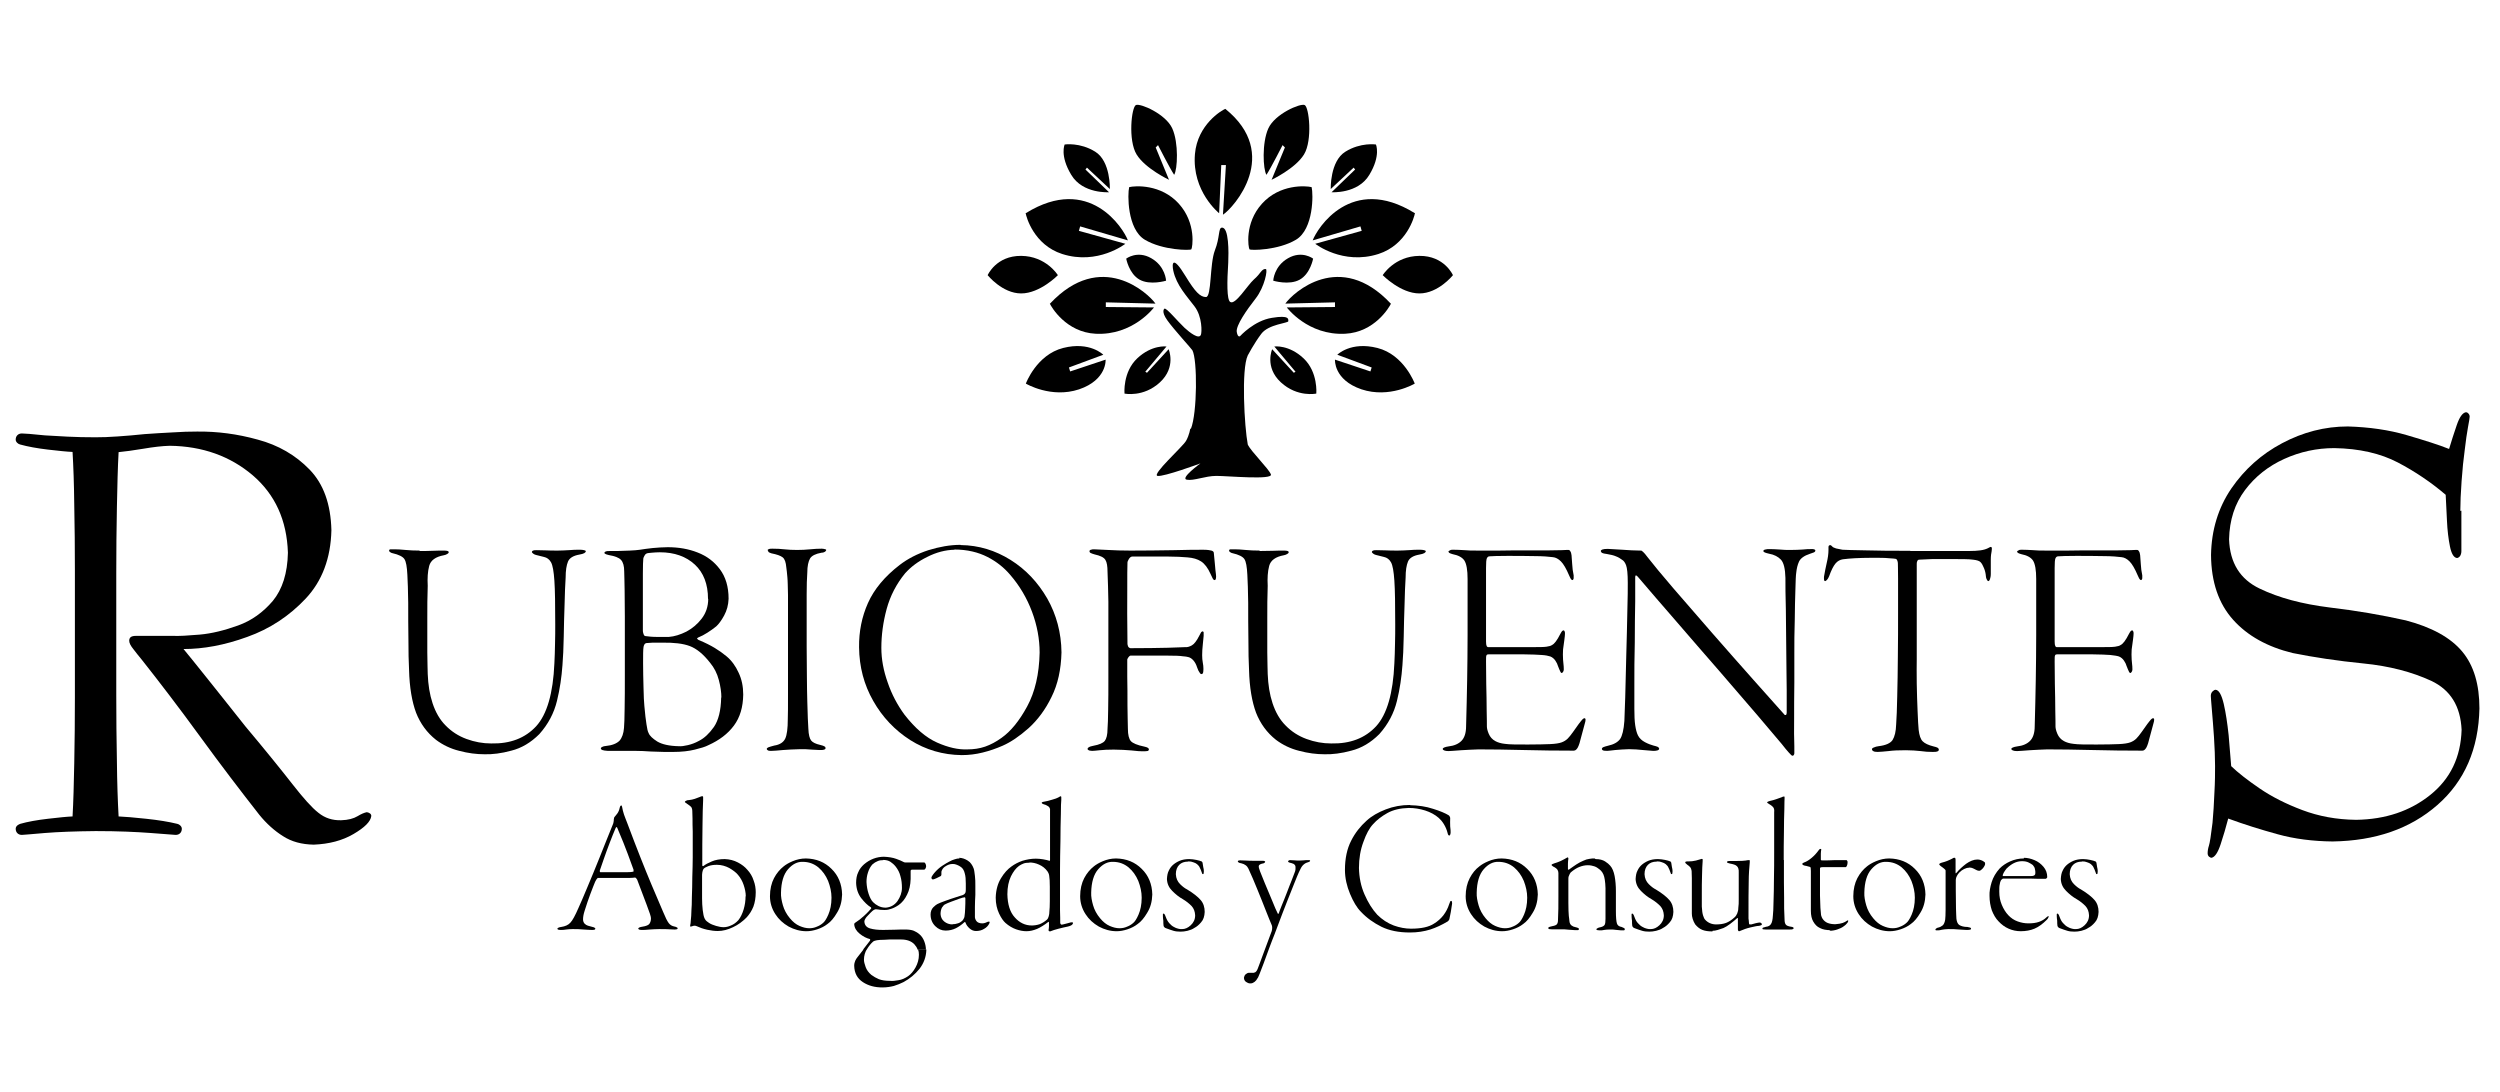 <?xml version="1.0" encoding="UTF-8"?>
<svg id="Grupo_43" data-name="Grupo 43" xmlns="http://www.w3.org/2000/svg" viewBox="0 0 117.83 51.47">
  <path d="M56.13,20.21c.3-.74.31-3.25.07-3.7-.02-.05-.89-1-1.18-1.41-.31-.43-.14-.55-.14-.55.08-.07.62.59.95.9.25.23.68.56.77.33.05-.11.07-.86-.3-1.34-.36-.48-.85-.99-1-1.68-.07-.32-.05-.78.58.26.45.74.69.98.96.98s.17-1.55.42-2.2c.24-.61.16-1.05.32-1.07.35-.05.33,1.2.31,1.64-.06.92-.07,1.75.09,1.86.24.17.81-.78,1.12-1.06.32-.27.36-.51.56-.49.1.01-.05.84-.48,1.39-.43.55-.93,1.27-.89,1.57.05.3.16.2.16.2,0,0,.66-.73,1.5-.86.84-.14.77.07.77.16s-.93.14-1.27.59c-.34.45-.64,1.02-.64,1.02-.31.65-.16,3.36,0,4.2.15.33,1,1.15,1.09,1.41.1.27-2.04.07-2.57.07s-1.06.24-1.39.18c-.34-.06.64-.77.64-.77,0,0-1.73.64-2.02.59-.3-.05,1.18-1.37,1.34-1.65.16-.28.2-.58.2-.58h0Z"/>
  <path d="M49.48,14.31c.08.17.77,1.35,2.16,1.42,1.76.09,2.75-1.24,2.75-1.24l-2.27-.02v-.22l2.34.06c-.35-.5-2.57-2.56-4.97,0h0Z"/>
  <path d="M56.15,11.75c-.05.06-1.35.05-2.19-.45-.84-.5-.82-2.16-.74-2.48.28-.07,1.5-.15,2.34.78.84.93.64,2.09.59,2.15h0Z"/>
  <path d="M55.11,8.48s-1.13-.53-1.54-1.2c-.41-.67-.24-2.24-.03-2.33.21-.09,1.4.42,1.71,1.1.31.68.25,1.94.09,2.19-.21-.32-.76-1.4-.76-1.4l-.11.11.63,1.53h0Z"/>
  <path d="M52.28,9.06s-1.25.09-1.79-.82c-.55-.91-.31-1.43-.31-1.43,0,0,.72-.11,1.44.34.73.45.69,1.76.69,1.76l-1.08-1.01-.07.09,1.11,1.07h0Z"/>
  <path d="M48.34,10.04c.03.19.39,1.5,1.72,1.93,1.68.54,2.98-.48,2.98-.48l-2.19-.61.06-.21,2.25.66c-.21-.57-1.82-3.13-4.8-1.29h0Z"/>
  <path d="M49.86,12.97s-.84.86-1.73.86-1.58-.86-1.58-.86c0,0,.4-.92,1.58-.91,1.18.01,1.73.91,1.73.91h0Z"/>
  <path d="M50.43,17.51l1.68-.56s.07.95-1.25,1.4c-1.32.44-2.51-.27-2.51-.27,0,0,.5-1.36,1.76-1.68,1.26-.32,1.89.32,1.89.32l-1.62.6.06.19h0Z"/>
  <path d="M54.98,16.33l-1,1.19.08.05,1.02-1.11s.37.84-.41,1.56c-.78.72-1.67.53-1.67.53,0,0-.09-1.01.6-1.66.69-.65,1.37-.56,1.37-.56h0Z"/>
  <path d="M57.75,5.13c-.17.07-1.31.74-1.43,2.13-.15,1.76,1.14,2.79,1.14,2.79l.1-2.27h.22s-.14,2.34-.14,2.34c.51-.33,2.76-2.86.11-4.99h0Z"/>
  <path d="M65.56,14.31c-.08.17-.77,1.35-2.16,1.42-1.76.09-2.75-1.24-2.75-1.24l2.27-.02v-.22l-2.34.06c.35-.5,2.57-2.56,4.97,0h0Z"/>
  <path d="M58.89,11.75c.05.06,1.35.05,2.19-.45.84-.5.82-2.16.74-2.48-.28-.07-1.5-.15-2.34.78-.84.93-.64,2.09-.59,2.15h0Z"/>
  <path d="M59.92,8.48s1.13-.53,1.54-1.2c.41-.67.24-2.24.03-2.33-.21-.09-1.4.42-1.71,1.1-.31.68-.25,1.94-.09,2.19.21-.32.76-1.4.76-1.4l.11.11-.63,1.53h0Z"/>
  <path d="M62.75,9.06s1.25.09,1.79-.82c.55-.91.31-1.43.31-1.43,0,0-.72-.11-1.44.34-.73.45-.69,1.76-.69,1.76l1.08-1.01.07.09-1.11,1.07h0Z"/>
  <path d="M66.69,10.04c-.03.19-.39,1.5-1.72,1.93-1.68.54-2.98-.48-2.98-.48l2.19-.61-.06-.21-2.25.66c.21-.57,1.82-3.13,4.8-1.29h0Z"/>
  <path d="M65.17,12.97s.84.86,1.73.86,1.58-.86,1.58-.86c0,0-.4-.92-1.58-.91-1.18.01-1.73.91-1.73.91h0Z"/>
  <path d="M64.6,17.51l-1.68-.56s-.07.95,1.25,1.4c1.32.44,2.51-.27,2.51-.27,0,0-.5-1.36-1.76-1.68-1.26-.32-1.89.32-1.89.32l1.62.6-.06.19h0Z"/>
  <path d="M60.06,16.33l1,1.19-.08.05-1.02-1.11s-.37.84.41,1.56c.78.72,1.67.53,1.67.53,0,0,.09-1.01-.6-1.66-.69-.65-1.37-.56-1.37-.56h0Z"/>
  <path d="M54.96,13.23s-.75.23-1.25-.05c-.5-.28-.63-.99-.63-.99,0,0,.52-.4,1.18-.02.67.38.7,1.06.7,1.06h0Z"/>
  <path d="M60.01,13.23s.75.23,1.25-.05c.5-.28.63-.99.63-.99,0,0-.52-.4-1.18-.02-.67.38-.7,1.06-.7,1.06h0Z"/>
  <path d="M6.41,29.97c-.12,0-.2.02-.25.06-.05.04-.07.1-.07.17,0,.11.07.24.2.4.12.16.25.32.39.49.83,1.05,1.75,2.25,2.74,3.61.99,1.36,1.93,2.59,2.8,3.7.34.42.72.76,1.12,1.01.4.26.88.39,1.45.4.72-.03,1.34-.19,1.87-.5.53-.31.81-.59.84-.85,0-.05-.02-.09-.06-.12-.04-.03-.09-.05-.15-.06-.11.02-.26.08-.44.19-.18.11-.44.18-.77.19-.41.01-.76-.1-1.07-.35-.31-.24-.71-.69-1.21-1.33-.5-.64-1.24-1.56-2.23-2.74-.82-1.03-1.45-1.83-1.91-2.4-.46-.57-.79-.99-1.01-1.25.93,0,1.93-.18,3-.57,1.07-.38,1.99-.99,2.76-1.81.77-.82,1.18-1.9,1.21-3.22-.03-1.23-.37-2.18-1.03-2.86-.66-.68-1.47-1.15-2.44-1.41-.97-.27-1.92-.39-2.86-.38-.34,0-.73.01-1.16.04-.43.02-.87.05-1.31.08-.45.05-.87.08-1.27.11-.4.03-.75.04-1.05.04-.47,0-.91-.01-1.31-.03-.4-.02-.76-.04-1.07-.06-.31-.03-.56-.05-.74-.07-.19-.01-.3-.02-.35-.02-.09,0-.16.03-.21.08-.05.05-.08.12-.08.21,0,.06.03.11.07.15.04.04.09.07.14.08.36.1.8.18,1.31.24.52.06.9.1,1.16.11.04.68.07,1.51.08,2.5.02.99.03,2.02.03,3.09,0,1.07,0,2.07,0,2.99,0,.92,0,1.92,0,2.99,0,1.07-.01,2.11-.03,3.1-.02.99-.04,1.83-.08,2.51-.26.01-.64.05-1.16.11-.52.06-.96.14-1.31.24-.05.02-.09.04-.14.08-.04.04-.07.09-.07.15,0,.09.03.16.08.21.05.05.12.08.21.08.1,0,.46-.04,1.09-.09.62-.05,1.42-.08,2.39-.09,1.06,0,1.92.04,2.59.09.67.05,1.06.08,1.18.09.09,0,.16-.03.21-.08.05-.05.08-.12.08-.21,0-.06-.03-.11-.07-.15s-.09-.07-.14-.08c-.41-.1-.9-.18-1.47-.24-.58-.06-1.01-.1-1.3-.11-.04-.71-.07-1.58-.08-2.6-.02-1.02-.03-2.07-.03-3.13,0-1.07,0-2.02,0-2.87,0-.85,0-1.8,0-2.86,0-1.06.01-2.1.03-3.12.02-1.02.04-1.88.08-2.59.3-.03.69-.08,1.16-.16.47-.08.89-.13,1.25-.14,1.55.02,2.85.49,3.91,1.39,1.06.91,1.61,2.12,1.66,3.65-.02.97-.26,1.72-.71,2.27-.46.54-1,.93-1.64,1.16-.64.23-1.24.38-1.81.43-.57.05-.98.07-1.23.06h-1.77Z"/>
  <path d="M115.96,24.08c0-.38.02-.85.06-1.41.04-.56.09-1.05.15-1.48.05-.43.1-.78.15-1.05.05-.27.08-.44.08-.5,0-.06-.02-.11-.06-.15-.03-.04-.08-.06-.12-.06-.16.03-.3.23-.43.61-.13.38-.25.75-.36,1.12-.47-.19-1.14-.4-1.99-.65s-1.78-.38-2.78-.41c-1.09,0-2.12.27-3.1.79-.98.52-1.77,1.23-2.39,2.13-.62.91-.94,1.96-.96,3.14.01,1.28.36,2.29,1.04,3.05.68.76,1.62,1.28,2.81,1.57,1,.2,2.11.37,3.33.49,1.22.12,2.29.4,3.2.82.91.43,1.38,1.2,1.43,2.31-.04,1.29-.53,2.31-1.48,3.07-.95.76-2.11,1.15-3.49,1.17-.93-.01-1.77-.17-2.54-.46-.77-.29-1.44-.63-2.01-1.02-.57-.39-1.02-.74-1.34-1.05-.03-.42-.07-.9-.12-1.46-.06-.55-.13-1.04-.23-1.47-.1-.42-.22-.65-.38-.67-.05,0-.1.03-.15.08-.05.05-.08.12-.08.21,0,.07.02.28.05.66s.07.81.1,1.29c.03.49.05.94.05,1.35,0,.32,0,.74-.03,1.25-.02.52-.05.99-.09,1.43-.07.59-.13.96-.17,1.08s-.06.25-.06.36c0,.07.03.13.07.16.04.03.08.05.11.05.16-.03.3-.24.43-.63.13-.39.25-.8.36-1.22.76.28,1.53.52,2.33.74.79.22,1.66.33,2.59.34,2.02-.03,3.66-.6,4.94-1.72,1.28-1.12,1.94-2.64,1.98-4.55,0-1.12-.26-2.02-.81-2.68-.55-.66-1.44-1.15-2.66-1.47-1.12-.25-2.32-.46-3.6-.61-1.28-.16-2.38-.45-3.29-.89-.92-.44-1.4-1.21-1.44-2.32.02-.91.27-1.68.75-2.32.48-.64,1.1-1.13,1.85-1.47s1.54-.51,2.36-.51c1.18.02,2.18.25,3,.68.82.43,1.57.94,2.25,1.52.02.35.04.76.06,1.22.02.46.07.86.14,1.21.07.35.18.53.33.55.05,0,.09-.03.14-.08.04-.06.07-.14.07-.24v-1.91h0Z"/>
  <path d="M19.78,25.95c-.25,0-.47-.01-.67-.03-.2-.02-.37-.03-.5-.03-.08,0-.14,0-.19,0-.05,0-.08.02-.08.05,0,.04.02.07.06.09.03.02.07.04.09.04.31.07.5.17.57.28.08.12.12.36.14.74.02.31.03.75.04,1.32,0,.57,0,1.14.01,1.73,0,.58.01,1.06.03,1.43.02.83.14,1.51.33,2.02.2.51.51.94.94,1.28.32.24.69.42,1.1.52.41.11.81.16,1.19.16.36.01.79-.04,1.26-.17.48-.12.92-.38,1.32-.78.42-.47.69-.99.83-1.56.14-.57.22-1.13.26-1.69.03-.37.05-.81.06-1.33.01-.52.02-1.03.04-1.54.01-.51.03-.93.05-1.26,0-.33.04-.58.11-.75.07-.17.25-.28.53-.33.11-.02.19-.04.24-.07.05-.03.07-.06.07-.09,0-.02-.03-.04-.08-.05-.05-.01-.11-.02-.18-.02-.18,0-.36,0-.54.02-.18.01-.35.02-.51.02-.23,0-.42,0-.57-.01-.15,0-.3-.01-.43-.01-.07,0-.13,0-.17.02-.04.01-.06.04-.06.07,0,.02.03.05.07.08.04.03.09.05.14.06l.36.09c.14.03.25.11.33.25.08.14.13.43.16.87.03.44.04,1.13.04,2.07,0,.28,0,.58-.01.91,0,.32-.02.62-.03.91-.06,1.42-.35,2.41-.86,2.97-.52.56-1.22.83-2.12.81-.39,0-.78-.07-1.16-.21-.38-.14-.71-.35-.99-.64-.27-.27-.47-.62-.61-1.04-.14-.42-.21-.88-.23-1.38,0-.21-.02-.55-.02-1.02,0-.47,0-.99,0-1.56,0-.57,0-1.09.02-1.58-.02-.36,0-.68.07-.94.07-.26.3-.43.69-.5.06-.01.11-.03.16-.06.04-.02.07-.05.07-.09,0-.02-.02-.04-.05-.05-.03-.01-.09-.02-.17-.02-.15,0-.33,0-.54.01s-.41.01-.61.01h0Z"/>
  <path d="M28.48,26.04s0,.04.04.06c.03.02.08.04.17.06.29.05.48.12.58.23.1.11.15.29.15.54,0,.21.02.51.02.91,0,.4.01.81.01,1.23,0,.42,0,.76,0,1.03,0,.56,0,1.14,0,1.73,0,.59,0,1.11-.01,1.57,0,.45-.02.76-.03.91-.02.26-.09.46-.21.6-.13.13-.34.22-.65.25-.06,0-.12.02-.16.04-.05.02-.07.05-.07.08,0,.02.02.05.07.07.05.02.13.03.26.04h.79c.15,0,.33,0,.52,0,.2,0,.44.01.72.03.28.01.49.02.64.02.14,0,.27,0,.39,0,.42,0,.76-.04,1.04-.11.28-.07.49-.13.64-.21.51-.23.91-.53,1.2-.92.29-.39.43-.87.44-1.46,0-.38-.07-.73-.22-1.04-.14-.31-.33-.57-.57-.77-.17-.14-.35-.27-.55-.39-.2-.12-.45-.25-.77-.38-.03-.02-.04-.03-.06-.05-.01-.02,0-.04.04-.06.15-.06.3-.14.44-.23.15-.09.29-.2.42-.3.11-.1.24-.27.37-.51.13-.24.2-.5.21-.79,0-.57-.14-1.03-.41-1.39-.27-.36-.61-.62-1.05-.79-.43-.17-.9-.25-1.41-.25-.24,0-.47.02-.71.04-.24.03-.44.05-.6.08-.12.02-.29.03-.49.04-.21,0-.4.02-.58.02-.18,0-.3,0-.35,0-.08,0-.14,0-.18.02-.05.01-.07.04-.07.07h0ZM33.99,32.87c-.01.62-.13,1.08-.34,1.39-.22.31-.45.53-.71.66-.18.1-.35.16-.52.2-.17.04-.31.06-.43.05-.46-.01-.79-.09-1.01-.22-.22-.14-.36-.27-.41-.4-.04-.07-.07-.2-.1-.41-.03-.2-.07-.49-.1-.87-.02-.17-.03-.46-.04-.86-.01-.4-.02-.78-.02-1.16,0-.38,0-.63.02-.75,0-.04.02-.08.04-.12.02-.04.05-.06.09-.07.07,0,.17-.01.3-.02.12,0,.27,0,.44,0,.55-.01.99.04,1.31.16.32.12.64.38.96.79.19.23.33.5.41.81.08.3.12.58.12.83h0ZM33.38,28.22c0,.37-.11.68-.31.94-.2.26-.44.46-.72.61-.28.14-.56.23-.83.25-.11,0-.29,0-.53,0-.25,0-.43-.02-.57-.04-.04,0-.07-.04-.09-.1-.02-.06-.03-.11-.03-.14,0-.46,0-.93,0-1.42,0-.49,0-.92,0-1.29,0-.37.01-.6.02-.7,0-.03.02-.07.05-.13.03-.06.06-.09.1-.11.04-.02.12-.03.25-.04.12-.01.25-.02.38-.02.69,0,1.24.2,1.65.58.41.38.62.92.62,1.62h0Z" fill-rule="evenodd"/>
  <path d="M36.2,25.96s.01.05.04.07c.03.02.07.03.12.05.25.05.43.11.53.19.1.08.15.24.17.47.02.11.03.26.05.46.02.2.02.48.03.84,0,.21,0,.59,0,1.13,0,.54,0,1.13,0,1.78,0,.65,0,1.24,0,1.79,0,.54,0,.93-.01,1.16,0,.43-.04.74-.12.91-.08.17-.25.29-.52.33-.12.03-.21.06-.27.08-.05.02-.08.05-.08.07,0,.04.02.06.06.08.04.02.09.02.16.02.13,0,.31-.02.54-.04.22-.02.5-.03.81-.04.19,0,.37,0,.54.02.18.01.3.02.38.02.09,0,.16,0,.21-.02.05-.01.07-.04.07-.07,0-.03-.01-.06-.05-.08-.03-.02-.1-.05-.2-.07-.22-.05-.36-.12-.43-.21-.07-.09-.12-.27-.13-.55-.02-.21-.03-.64-.05-1.28-.02-.65-.02-1.52-.03-2.61,0-.33,0-.72,0-1.16,0-.44,0-.87,0-1.28,0-.42.01-.76.03-1.04,0-.3.05-.52.13-.66.08-.13.26-.22.54-.27.08,0,.14-.03.17-.05.03-.03.05-.05.05-.08,0-.02-.02-.03-.07-.04-.04-.01-.09-.02-.14-.02-.17,0-.35.01-.55.03-.2.02-.4.03-.61.03-.22,0-.42-.01-.6-.03-.17-.02-.36-.03-.56-.03-.07,0-.13,0-.17.02-.04.01-.06.03-.06.05h0Z"/>
  <path d="M45.27,25.68c-.49,0-.99.09-1.51.25-.52.17-.97.4-1.36.7-.7.54-1.2,1.14-1.49,1.79-.29.65-.43,1.35-.42,2.09.01.92.23,1.76.67,2.53.43.76,1.02,1.38,1.74,1.84.73.46,1.54.7,2.43.71.33,0,.66-.04.98-.12.33-.08.64-.19.94-.32.39-.17.8-.45,1.23-.83.42-.38.79-.87,1.08-1.47.3-.6.45-1.3.47-2.1-.01-.93-.24-1.78-.67-2.54-.44-.76-1.01-1.37-1.73-1.82-.72-.45-1.5-.69-2.35-.7h0ZM44.98,25.9c.61,0,1.13.13,1.56.35.43.22.78.5,1.07.84.45.52.79,1.1,1.03,1.74.24.64.36,1.29.36,1.93-.02,1.01-.22,1.86-.59,2.54-.37.68-.77,1.17-1.21,1.48-.25.18-.51.32-.77.41-.26.09-.54.13-.83.13-.43.02-.91-.09-1.43-.32-.52-.23-1.04-.67-1.55-1.33-.32-.44-.59-.94-.78-1.5-.2-.56-.3-1.1-.3-1.64,0-.59.08-1.2.25-1.83.17-.62.46-1.18.87-1.68.27-.3.61-.56,1.04-.77.43-.22.86-.33,1.29-.34h0Z" fill-rule="evenodd"/>
  <path d="M53.24,25.95c-.35,0-.69-.01-1.03-.03-.34-.02-.55-.03-.64-.03-.05,0-.1,0-.15.02-.05.01-.07.04-.07.07,0,.04.02.07.07.09.04.02.1.04.17.06.27.06.44.14.51.26.07.11.1.3.1.56.02.44.03.91.04,1.41,0,.5,0,1.14,0,1.92,0,.56,0,1.11,0,1.67,0,.56,0,1.06-.01,1.49,0,.43-.02.74-.03.91,0,.28-.05.47-.13.57-.08.1-.26.18-.54.23-.1.02-.17.04-.21.07-.04.02-.06.05-.06.08,0,.03.03.05.07.07.05.01.1.02.15.02.06,0,.17-.01.35-.03.18-.02.4-.03.66-.03.31,0,.59.02.84.04.25.03.42.04.51.04.08,0,.16,0,.22-.01.06,0,.09-.04.09-.08,0-.06-.07-.1-.21-.13-.34-.07-.55-.16-.64-.26-.09-.1-.14-.3-.14-.58,0-.25-.02-.61-.02-1.09,0-.48,0-.94-.01-1.37,0-.43,0-.7,0-.8,0-.03.03-.07.06-.12.04-.05.07-.07.09-.07.79,0,1.36,0,1.73,0,.37,0,.61.01.73.03.12.01.21.02.27.04.09.02.17.08.24.16.07.08.13.19.17.32.04.12.08.2.12.25.03.05.06.08.09.07.03,0,.05-.01.07-.05.01-.03.02-.1.02-.19,0-.1-.01-.2-.03-.3-.02-.1-.03-.22-.03-.35,0-.16.01-.32.03-.5.02-.17.03-.31.04-.41,0-.08,0-.14,0-.17-.01-.03-.03-.05-.06-.04-.01,0-.03.01-.06.04-.02.03-.05.09-.09.17-.12.24-.24.39-.35.45-.11.06-.21.09-.3.08-.12,0-.4.02-.84.03-.44.01-1.02.02-1.75.02-.02,0-.04-.01-.08-.04-.03-.03-.05-.08-.06-.15-.01-1.05-.02-1.9-.01-2.55,0-.65,0-1.08.01-1.3,0-.04.03-.1.07-.17.05-.07.1-.11.16-.11.7,0,1.25,0,1.65,0,.4,0,.72.02.95.04.26.02.47.08.64.19.17.11.32.31.44.58.04.08.07.15.1.21.03.06.06.09.1.09.03,0,.05-.03.06-.08.01-.05.01-.11,0-.19-.02-.12-.03-.28-.05-.49-.02-.21-.04-.38-.05-.52,0-.05-.04-.09-.11-.11-.07-.02-.2-.04-.38-.04-.3,0-.78,0-1.42.02-.65.01-1.33.02-2.07.02h0Z"/>
  <path d="M59.37,25.95c-.25,0-.47-.01-.67-.03-.2-.02-.37-.03-.5-.03-.08,0-.14,0-.19,0-.05,0-.08.02-.08.05,0,.04.02.07.06.09.03.02.07.04.09.04.31.07.5.17.57.28.08.12.12.36.14.74.02.31.03.75.04,1.32,0,.57,0,1.14.01,1.73,0,.58.01,1.06.03,1.43.02.83.14,1.51.33,2.02.2.51.51.94.94,1.28.32.24.69.42,1.1.52.41.11.81.16,1.19.16.36.01.79-.04,1.26-.17.48-.12.92-.38,1.32-.78.42-.47.69-.99.83-1.56.14-.57.22-1.13.26-1.69.03-.37.05-.81.06-1.33.01-.52.02-1.03.04-1.54.01-.51.03-.93.05-1.26,0-.33.04-.58.11-.75.07-.17.25-.28.53-.33.11-.02.19-.04.24-.07.05-.03.07-.06.07-.09,0-.02-.03-.04-.08-.05-.05-.01-.11-.02-.18-.02-.18,0-.36,0-.54.02-.18.01-.35.02-.51.02-.23,0-.42,0-.57-.01-.15,0-.3-.01-.43-.01-.07,0-.13,0-.17.02-.04.01-.06.04-.06.07,0,.02.03.05.07.08.04.03.09.05.14.06l.36.09c.14.03.25.11.33.25.08.14.13.43.16.87.03.44.04,1.13.04,2.07,0,.28,0,.58-.01.91,0,.32-.02.62-.03.91-.06,1.42-.35,2.41-.86,2.97-.52.56-1.22.83-2.12.81-.39,0-.78-.07-1.16-.21-.38-.14-.71-.35-.99-.64-.27-.27-.47-.62-.61-1.04-.14-.42-.21-.88-.23-1.38,0-.21-.02-.55-.02-1.02,0-.47,0-.99,0-1.56,0-.57,0-1.09.02-1.58-.02-.36,0-.68.07-.94.07-.26.3-.43.69-.5.06-.01.11-.03.16-.06.04-.02.07-.05.07-.09,0-.02-.02-.04-.05-.05-.03-.01-.09-.02-.17-.02-.15,0-.33,0-.54.01-.21,0-.41.01-.61.01h0Z"/>
  <path d="M68.26,25.98s.02.06.05.08c.03.02.09.04.16.06.26.05.45.15.55.3.1.16.15.45.15.87,0,1.01,0,1.89,0,2.64,0,.74-.01,1.45-.02,2.12-.01.67-.03,1.4-.05,2.18,0,.32-.08.55-.22.69-.14.14-.34.23-.61.26-.08.01-.15.03-.2.05-.05.02-.07.04-.07.07,0,.03.02.05.07.07.05.02.11.03.2.03.1,0,.3-.02.59-.04.29-.02.57-.03.83-.04.62,0,1.32.01,2.11.03.78.02,1.58.03,2.38.03.04,0,.08-.02.11-.05.03-.03.06-.07.08-.11.05-.1.1-.25.15-.47.06-.21.11-.42.17-.63.03-.09.04-.16.04-.2,0-.04-.02-.07-.05-.07-.03,0-.06.02-.1.06-.04.04-.09.11-.17.21-.08.11-.17.24-.27.38-.1.14-.18.24-.25.31-.08.08-.18.14-.29.18-.11.04-.29.07-.53.08-.24.01-.6.02-1.06.02-.52,0-.87,0-1.07-.03-.2-.02-.35-.07-.46-.13-.15-.08-.25-.2-.31-.34-.06-.14-.09-.26-.09-.35,0-.11,0-.36-.01-.75,0-.39-.01-.81-.02-1.25,0-.44-.01-.79-.01-1.06,0-.16,0-.26.02-.29.01-.04.05-.05.12-.05.7,0,1.25,0,1.63,0,.38,0,.67.02.85.03s.32.04.41.07c.1.04.18.11.24.2s.1.17.12.25c.05.12.08.21.11.26.02.05.05.07.07.07.02,0,.04-.02.07-.07.03-.05.03-.13.02-.24,0-.05-.02-.16-.03-.32-.01-.16-.01-.32,0-.48.02-.14.04-.29.06-.44.02-.15.03-.25.03-.3,0-.05,0-.09-.02-.12-.01-.03-.03-.04-.05-.04-.02,0-.04.01-.07.04-.02.03-.05.07-.08.13-.15.3-.28.47-.39.52-.05.04-.13.06-.26.08-.13.02-.37.02-.74.02h-2.02s-.04-.01-.06-.05c-.02-.04-.03-.11-.03-.22v-3.46c0-.24.01-.4.04-.46.03-.06.07-.09.13-.09.13-.01.41-.02.83-.02.42,0,.84,0,1.27.01.43,0,.72.03.88.05.13.01.26.08.38.2.12.12.25.34.39.67.04.08.06.14.09.17.02.03.04.04.06.04.03,0,.05-.03.06-.08,0-.05,0-.1,0-.14-.04-.18-.06-.36-.07-.54s-.02-.32-.03-.41c-.01-.09-.03-.15-.06-.19-.02-.04-.05-.06-.08-.06-.07,0-.17,0-.3.01-.13,0-.32.01-.59.01-.22,0-.55,0-1,0-.45,0-.91,0-1.36.01-.46,0-.81,0-1.05,0-.23,0-.44,0-.62-.02-.18-.01-.35-.02-.52-.02-.06,0-.11,0-.15.03-.04.02-.06.03-.06.05h0Z"/>
  <path d="M75.45,25.98s.02.06.06.08c.04.02.12.04.22.05.17.03.32.06.43.11.11.04.21.1.3.17.07.04.13.12.18.25.05.13.08.41.08.83,0,.25,0,.7-.02,1.33-.01.63-.03,1.32-.05,2.07-.02.74-.04,1.41-.05,2-.02.59-.03.96-.04,1.11-.03.42-.1.7-.2.85-.11.15-.3.26-.58.32-.08.02-.15.04-.2.06-.05.02-.08.05-.08.09,0,.02.01.04.04.06.03.02.1.03.21.03.06,0,.19-.02.38-.04.19-.02.41-.03.65-.04.24,0,.45.02.65.04.19.02.35.03.48.04.08,0,.14,0,.2-.02.05-.01.08-.04.09-.07,0-.04-.03-.08-.07-.1-.05-.02-.11-.04-.2-.06-.11-.03-.25-.08-.4-.16-.15-.08-.26-.18-.33-.32-.06-.12-.1-.28-.13-.48-.03-.2-.04-.46-.04-.78,0-.18,0-.57,0-1.15,0-.59,0-1.24.02-1.96,0-.72.01-1.37.02-1.95,0-.58,0-.96,0-1.13,0-.05.01-.08.03-.09.02,0,.05.01.09.06.53.62,1.13,1.32,1.81,2.1.67.78,1.35,1.56,2.02,2.33.67.78,1.27,1.47,1.8,2.09.53.62.92,1.08,1.16,1.37.13.17.24.3.33.4.09.1.14.15.17.15.05,0,.08-.04.09-.11,0-.07,0-.19,0-.33-.01-.38-.02-.81-.01-1.29,0-.48,0-1.05.01-1.73,0-.36,0-.81,0-1.33s0-1.06.02-1.61c0-.54.02-1.02.03-1.43.01-.41.02-.68.04-.8.02-.19.06-.37.13-.52.07-.15.24-.28.52-.37.06-.02.12-.04.17-.06.05-.02.08-.05.08-.09,0-.03-.02-.05-.06-.06-.04-.01-.1-.02-.17-.01-.08,0-.2,0-.36.02-.16.01-.35.02-.57.02-.17,0-.35,0-.52-.02-.18-.01-.33-.02-.47-.02-.08,0-.15,0-.21.02-.06.01-.09.04-.09.07,0,.03.03.05.07.07.05.02.12.04.21.06.23.04.42.14.55.28.13.14.2.43.21.86,0,.36,0,.85.02,1.48,0,.63.02,1.29.02,1.97,0,.69.02,1.3.02,1.83,0,.53,0,.88,0,1.05,0,.08-.02.12-.04.13-.02,0-.04,0-.05,0-.38-.42-.87-.97-1.48-1.66-.61-.69-1.26-1.42-1.93-2.19-.67-.77-1.29-1.48-1.84-2.12s-.96-1.14-1.21-1.46c-.1-.13-.17-.22-.22-.26-.05-.05-.09-.07-.12-.06-.28,0-.56-.02-.85-.04-.29-.02-.52-.03-.69-.04-.12,0-.21.01-.26.03-.05.02-.07.04-.07.07h0Z"/>
  <path d="M90.04,25.96c-.79,0-1.48,0-2.08-.02-.6-.01-.97-.02-1.12-.03-.1-.02-.2-.04-.3-.06-.1-.03-.16-.06-.19-.1-.02-.02-.04-.04-.06-.05-.02-.01-.04-.01-.06,0-.03.01-.05.04-.05.07,0,.03,0,.08,0,.15,0,.19-.03.39-.08.6-.05.21-.09.43-.13.65,0,.05-.01.1,0,.14,0,.05.02.07.05.08.02,0,.05-.02.09-.06.04-.04.07-.1.1-.17.1-.28.2-.48.3-.6.1-.12.22-.18.35-.2.17-.02.35-.04.57-.05.21-.01.48-.02.81-.02.34,0,.6,0,.78.02.18.01.29.02.33.03.02,0,.04.02.06.05.02.03.03.08.04.14,0,.06.01.31.01.74,0,.44,0,.98,0,1.63,0,.65,0,1.32-.01,2.02,0,.7-.02,1.33-.03,1.91s-.03,1.02-.05,1.31c-.01.34-.07.58-.17.74-.1.15-.32.25-.66.29-.08.01-.16.03-.22.06-.06.02-.09.05-.09.08,0,.04.02.07.06.09.04.03.11.04.21.04.12,0,.29-.02.51-.04.22-.03.5-.04.82-.04.26,0,.49.02.69.04.2.03.38.04.56.04.1,0,.17,0,.22-.02.05-.01.08-.04.08-.09,0-.04-.02-.06-.06-.09-.04-.02-.1-.04-.19-.06-.24-.06-.41-.14-.51-.24-.1-.1-.16-.28-.19-.54-.02-.17-.03-.46-.05-.88-.02-.42-.03-.85-.04-1.31,0-.46-.01-.84,0-1.14,0-.16,0-.45,0-.87,0-.42,0-.88,0-1.39,0-.51,0-.97,0-1.38,0-.41,0-.7,0-.84,0-.05,0-.09.02-.13.01-.04.04-.07.07-.08.15-.01.37-.02.66-.03.3,0,.56,0,.78,0,.57,0,.94,0,1.13.03.18.02.3.06.35.12.06.06.11.16.16.28.05.12.08.25.09.39,0,.05.02.1.04.14.02.05.04.07.07.08.03,0,.06-.03.08-.09.02-.06.04-.14.04-.25,0-.27,0-.49,0-.67,0-.18.02-.31.04-.4,0-.05.01-.09.01-.11s0-.05-.01-.07c-.02-.03-.06-.03-.12.01-.12.07-.26.11-.41.13-.15.02-.32.03-.52.03h-2.79Z"/>
  <path d="M95.06,25.98s.02.06.05.08c.03.02.09.04.16.06.26.05.45.15.55.3.1.16.15.45.15.87,0,1.01,0,1.89,0,2.64,0,.74-.01,1.45-.02,2.12-.01.67-.03,1.4-.05,2.18,0,.32-.08.55-.22.69-.14.14-.34.23-.61.26-.08.01-.15.03-.2.05-.05.02-.07.04-.07.07,0,.03.02.05.07.07.05.02.11.03.2.03.1,0,.3-.02.59-.04.29-.02.57-.03.83-.04.62,0,1.32.01,2.11.03.78.02,1.58.03,2.38.03.04,0,.08-.02.11-.05.03-.03.06-.07.08-.11.05-.1.1-.25.15-.47.06-.21.11-.42.17-.63.03-.09.04-.16.04-.2,0-.04-.02-.07-.05-.07-.03,0-.06.02-.1.06-.04.04-.09.11-.17.21-.08.11-.17.24-.27.38-.1.14-.18.24-.25.31-.08.08-.18.14-.29.18-.11.04-.29.07-.53.08-.24.01-.6.02-1.06.02-.52,0-.87,0-1.07-.03-.2-.02-.35-.07-.46-.13-.15-.08-.25-.2-.31-.34-.06-.14-.09-.26-.09-.35,0-.11,0-.36-.01-.75,0-.39-.01-.81-.02-1.25,0-.44-.01-.79-.01-1.06,0-.16,0-.26.02-.29.01-.04.05-.05.12-.05.7,0,1.25,0,1.63,0,.38,0,.67.02.85.03.18.02.32.04.41.07.1.04.18.11.24.2.06.09.1.17.12.25.05.12.08.21.11.26.02.05.05.07.07.07.02,0,.04-.02.07-.07.03-.05.03-.13.02-.24,0-.05-.02-.16-.03-.32-.01-.16-.01-.32,0-.48.02-.14.04-.29.06-.44s.03-.25.03-.3c0-.05,0-.09-.02-.12-.01-.03-.03-.04-.05-.04-.02,0-.04.01-.07.04-.02.03-.05.07-.08.13-.15.3-.28.47-.39.52-.05.04-.13.06-.26.08-.13.02-.37.02-.74.02h-2.02s-.04-.01-.06-.05c-.02-.04-.03-.11-.03-.22v-3.46c0-.24.01-.4.04-.46.03-.06.07-.09.13-.09.13-.01.41-.02.83-.02.42,0,.84,0,1.27.01.43,0,.72.03.88.05.13.01.26.08.38.2.12.12.25.34.39.67.04.08.06.14.09.17.02.03.04.04.06.04.03,0,.05-.03.06-.08,0-.05,0-.1,0-.14-.04-.18-.06-.36-.07-.54-.01-.18-.02-.32-.03-.41-.01-.09-.03-.15-.06-.19-.02-.04-.05-.06-.08-.06-.07,0-.17,0-.3.01-.13,0-.32.01-.59.01-.22,0-.55,0-1,0-.45,0-.91,0-1.36.01-.46,0-.81,0-1.05,0-.23,0-.44,0-.62-.02-.18-.01-.35-.02-.52-.02-.06,0-.11,0-.15.03-.04.02-.06.03-.06.05h0Z"/>
  <path d="M29.27,37.97s-.03.01-.04.03c0,.02-.01.04-.02.06-.02.11-.06.21-.12.29-.06.08-.1.13-.13.16,0,0-.01.02-.02.04,0,.02,0,.04-.01.06,0,.04,0,.08-.01.12,0,.04-.02.09-.04.14-.19.48-.4.98-.61,1.52s-.42,1.02-.6,1.46c-.18.44-.32.75-.4.93-.16.37-.29.61-.39.71-.1.11-.24.17-.43.2-.05,0-.09.02-.12.03-.04.01-.05.03-.06.05,0,.04.05.06.15.06.09,0,.18,0,.27-.02.09-.01.19-.02.3-.02.17,0,.34,0,.51.02.17.01.29.02.39.02.05,0,.09,0,.12-.01.03,0,.05-.03.05-.05,0-.01-.01-.03-.03-.04-.02-.02-.06-.03-.1-.04-.09-.02-.16-.04-.22-.06-.06-.02-.11-.05-.15-.09-.05-.05-.08-.12-.08-.21,0-.1.02-.24.08-.42.08-.26.17-.52.27-.79.1-.27.18-.46.22-.56.02-.04.04-.07.06-.11.03-.04.05-.06.06-.07.08,0,.24,0,.47,0,.24,0,.48,0,.73,0,.25,0,.44,0,.56-.02.01,0,.03.01.05.03.02.02.04.05.05.07.17.45.32.85.45,1.19.13.34.2.55.2.62,0,.09-.01.17-.06.25-.04.08-.16.13-.36.16-.04,0-.08.02-.12.03-.03.02-.05.03-.06.05,0,.02.01.03.04.05.03.01.06.02.11.02.1,0,.23,0,.39-.02.16-.01.3-.02.43-.02.23,0,.4,0,.49.01.09,0,.17.01.24.01.04,0,.08,0,.11-.01.03,0,.05-.03.05-.05,0-.01-.01-.03-.04-.04-.03-.02-.06-.03-.11-.04-.11-.02-.2-.07-.27-.16-.07-.09-.16-.27-.27-.54-.2-.46-.38-.89-.55-1.29-.17-.4-.34-.83-.52-1.28-.18-.45-.38-.98-.61-1.59-.06-.16-.12-.3-.16-.42-.04-.12-.07-.24-.09-.36,0-.03-.02-.05-.03-.06,0-.01-.02-.02-.03-.02h0ZM29.85,41.08c-.06.02-.18.03-.34.03-.17,0-.33,0-.49,0-.17,0-.32,0-.43,0-.12,0-.21,0-.29,0-.02,0-.03-.02-.03-.04,0-.02,0-.04,0-.04.04-.13.11-.32.19-.55.08-.23.17-.48.27-.74s.19-.49.28-.7c.01-.03.03-.05.04-.06.01,0,.02,0,.04.03.07.17.17.41.29.7.12.3.28.72.48,1.28,0,.02,0,.04,0,.06,0,.02,0,.03,0,.03h0Z" fill-rule="evenodd"/>
  <path d="M35.62,42.06c0-.19-.03-.38-.1-.56-.06-.19-.16-.36-.3-.51-.11-.13-.25-.24-.44-.34-.19-.1-.39-.15-.62-.16-.24,0-.45.04-.61.11-.17.07-.3.14-.4.22,0,0-.01,0-.03,0-.01,0-.02-.02-.02-.03,0-.69,0-1.31.01-1.85,0-.54.02-.95.03-1.23,0-.07,0-.12,0-.14,0-.03-.01-.04-.02-.04,0,0-.02,0-.04,0-.02,0-.05.01-.09.03-.07.03-.15.06-.24.09-.09.03-.18.05-.28.06-.07,0-.12.02-.15.04-.03.02-.04.03-.04.04,0,.01,0,.03.03.04.02.02.05.03.08.06.09.06.16.11.19.15.03.04.05.11.05.2,0,.05,0,.16.01.34,0,.18,0,.38.01.61,0,.23,0,.45,0,.66,0,.1,0,.28,0,.56,0,.28-.01.59-.02.93,0,.34-.01.65-.02.94,0,.29-.01.49-.02.6,0,.22-.02.38-.03.49,0,.11-.02.19-.03.24,0,.02,0,.04,0,.05,0,.01.02.02.04.01.06-.02.11-.03.14-.04.04,0,.08,0,.12.02.15.07.32.13.5.17.18.04.35.06.5.06.24,0,.47-.06.72-.18.24-.11.45-.27.63-.45.14-.15.25-.32.33-.52.07-.19.11-.42.11-.68h0ZM35.14,42.24c0,.21-.03.42-.09.62-.06.2-.14.37-.25.51-.1.11-.22.2-.35.25-.13.06-.25.08-.34.08-.11,0-.23-.02-.36-.06-.13-.04-.24-.08-.33-.14-.03-.02-.07-.05-.11-.08-.04-.03-.08-.08-.1-.13-.04-.08-.07-.22-.09-.4-.02-.18-.03-.36-.03-.54,0-.12,0-.26,0-.42,0-.16,0-.3,0-.43,0-.13,0-.22,0-.27,0-.08.02-.14.03-.19.02-.05.03-.08.05-.1.04-.04.12-.08.22-.12.11-.04.24-.06.4-.06.21,0,.41.06.58.15.17.1.31.2.41.32.12.14.21.3.27.48.06.18.1.36.1.54h0Z" fill-rule="evenodd"/>
  <path d="M37.99,40.46c-.23,0-.44.05-.63.13-.19.08-.32.16-.42.24-.18.14-.34.33-.46.56-.12.23-.19.52-.19.85,0,.31.09.59.25.84.16.25.37.44.63.59.26.14.54.22.84.22.16,0,.33-.03.51-.09.18-.06.34-.14.48-.25.16-.11.31-.29.45-.53.15-.24.23-.52.24-.86-.01-.49-.18-.9-.5-1.21-.32-.32-.72-.48-1.21-.49h0ZM37.83,40.62c.29,0,.53.09.74.26.2.17.35.38.46.64.1.26.16.52.16.79,0,.33-.06.59-.15.8-.09.21-.18.34-.26.4-.08.07-.18.13-.29.17-.11.05-.23.07-.35.07-.15,0-.3-.04-.46-.11-.16-.07-.31-.19-.45-.36-.16-.19-.27-.4-.33-.61s-.1-.41-.09-.6c.01-.49.12-.86.33-1.1.21-.24.44-.36.7-.35h0Z" fill-rule="evenodd"/>
  <path d="M40.69,44.76s-.02.03-.03.04c-.13.17-.21.27-.25.32-.03.04-.07.09-.1.16-.03.07-.05.15-.05.24.01.35.15.6.41.77.26.17.56.25.92.25.2,0,.38-.03.54-.07.16-.05.31-.11.45-.18.3-.16.55-.37.76-.63.2-.26.31-.56.32-.88,0,0,0-.02,0-.03h-.39c.03.08.04.16.04.25,0,.22-.06.42-.16.6-.1.18-.22.32-.35.41-.15.1-.3.17-.46.19-.15.03-.28.04-.38.03-.24,0-.41-.03-.54-.08-.12-.05-.24-.12-.35-.2-.13-.11-.22-.23-.27-.37-.05-.14-.08-.25-.08-.35,0-.18.05-.35.14-.5h-.16Z" fill-rule="evenodd"/>
  <path d="M40.85,44.76s0-.01.01-.02c.09-.15.19-.27.28-.35.02-.02.05-.04.09-.05.05-.02.13-.03.24-.04.13,0,.28-.01.46-.02.18,0,.36,0,.54,0,.28,0,.48.08.62.22.07.08.13.16.16.26h.39c0-.14-.03-.27-.08-.4-.05-.13-.13-.25-.23-.33-.08-.07-.17-.12-.26-.16-.1-.04-.23-.06-.41-.06-.12,0-.29,0-.5.01-.21,0-.39.01-.54.01-.24,0-.44-.02-.61-.07-.17-.05-.26-.16-.27-.32,0-.02,0-.05.02-.09.02-.04.04-.08.08-.13.06-.06.12-.12.18-.19.06-.06.12-.12.18-.15,0,0,.02-.01.05-.02.03,0,.05-.01.07,0,.04,0,.09.01.16.02.07,0,.14.01.2.01.06,0,.16,0,.27-.04.12-.03.25-.09.4-.19.16-.11.3-.28.4-.49.11-.21.16-.46.17-.74,0-.1,0-.18,0-.24,0-.07,0-.11,0-.15,0-.01,0-.02.02-.03.01-.01.02-.02.03-.02.06,0,.15,0,.28,0s.23,0,.3,0c.02,0,.04-.01.06-.04.02-.03.03-.06.04-.11,0-.05-.01-.09-.03-.13-.02-.04-.04-.06-.06-.06-.07,0-.18,0-.32,0-.14,0-.26,0-.36,0-.09,0-.16,0-.21,0-.05,0-.08-.02-.12-.04-.05-.03-.15-.07-.31-.13-.16-.06-.36-.09-.58-.1-.16,0-.33.03-.49.09-.16.06-.31.15-.45.27-.11.1-.21.22-.27.37-.07.14-.1.31-.1.5.01.29.09.52.24.72.15.19.3.34.45.43,0,0,.02.01.02.03,0,.01,0,.02,0,.03-.08.1-.19.21-.33.34-.14.13-.28.24-.41.32-.01,0-.02.02-.04.03-.01.02-.02.03-.02.05.01.17.1.32.26.45.16.13.32.21.48.25.01,0,.02.02.01.04,0,.02,0,.03-.01.04-.09.12-.19.25-.31.4h.16ZM41.62,40.53c.14,0,.26.03.35.09.09.06.17.13.25.23.1.13.18.28.22.45.05.17.07.35.07.55,0,.22-.08.43-.21.62-.14.19-.32.29-.55.31-.14,0-.25-.03-.35-.08s-.18-.11-.25-.18c-.08-.08-.15-.21-.21-.39-.06-.18-.09-.36-.1-.56,0-.15.02-.3.07-.45.05-.16.12-.28.21-.38.08-.07.16-.12.24-.15.08-.04.17-.05.27-.05h0Z" fill-rule="evenodd"/>
  <path d="M45.23,40.46c-.08,0-.15.01-.23.04-.08.02-.17.06-.28.12-.06.03-.16.09-.3.18-.14.09-.27.21-.39.35-.05.06-.08.11-.1.14-.02.03-.03.06-.03.08,0,.02,0,.04.02.05.01.02.03.03.05.03.03,0,.08-.02.17-.06.09-.04.15-.07.2-.1,0,0,.02-.02.02-.03,0-.01.01-.03.01-.04,0-.03,0-.05,0-.07,0-.02,0-.04,0-.06.01-.06.04-.1.06-.14.03-.04.06-.07.1-.1.07-.05.14-.08.19-.1.05-.02.12-.03.19-.03.06,0,.12.01.19.04.07.03.14.06.2.11.08.06.14.16.17.29.04.13.05.3.05.48,0,.08,0,.15,0,.22,0,.07,0,.14-.01.19,0,.01-.01.03-.03.06-.02.03-.05.05-.09.07-.06.02-.18.06-.34.11-.17.05-.33.11-.5.17-.17.06-.29.11-.37.15-.04.02-.11.07-.19.15-.08.08-.13.2-.13.34,0,.23.08.41.22.55.14.14.3.21.49.21.18,0,.34-.04.48-.11.14-.07.28-.17.41-.29,0,0,.01,0,.02,0,0,0,.02,0,.02.01.04.12.11.21.2.29.09.08.19.12.3.12.14,0,.27-.03.38-.1.11-.06.2-.15.25-.26.02-.04.02-.07,0-.08-.01,0-.03,0-.06,0-.1.05-.19.08-.27.08-.13,0-.23-.04-.28-.11-.05-.07-.08-.15-.07-.25,0-.09,0-.22,0-.41,0-.19.01-.38.02-.57,0-.19,0-.34,0-.45,0-.15,0-.3-.02-.45-.02-.15-.03-.27-.06-.35-.06-.16-.15-.29-.28-.37-.13-.08-.26-.13-.41-.13h0ZM44.9,43.57c-.16,0-.29-.05-.4-.14-.11-.09-.16-.21-.17-.35,0-.13.03-.24.07-.31.05-.07.09-.12.13-.14.07-.04.17-.08.3-.13.13-.05.26-.1.38-.14.12-.04.21-.07.26-.07,0,0,.02,0,.02.02,0,.01.01.02.01.03,0,.17,0,.33-.01.48,0,.16-.02.27-.03.36,0,.05-.03.1-.05.14-.02.04-.05.07-.07.09-.06.05-.12.09-.2.11-.08.03-.16.04-.25.04h0Z" fill-rule="evenodd"/>
  <path d="M48.83,40.47c-.23,0-.44.04-.64.1-.2.07-.37.16-.52.27-.17.12-.34.3-.49.55-.15.24-.24.55-.25.92,0,.29.06.54.16.75.1.21.2.35.3.44.16.14.33.24.5.3.17.06.33.09.49.09.17,0,.33-.04.5-.11.16-.07.34-.18.53-.33,0,0,.02,0,.02,0,0,0,.01.02.01.03,0,.05,0,.11,0,.17,0,.06-.01.13-.02.19,0,.01,0,.03.02.04.01.01.03.02.05.02.12-.05.26-.09.41-.13.15-.04.29-.07.43-.1.08-.02.14-.04.18-.07.04-.03.06-.06.06-.09,0-.02,0-.03-.02-.04-.01,0-.04,0-.07,0-.13.04-.23.06-.3.08-.07.02-.12.03-.15.03-.01,0-.03-.01-.04-.03-.01-.02-.02-.03-.02-.05,0-.12,0-.32-.01-.6,0-.28,0-.61,0-1.01,0-.18,0-.48,0-.9,0-.42.01-.86.02-1.34,0-.48.01-.9.02-1.27,0-.37.01-.59.02-.68,0-.06,0-.1,0-.13,0-.03-.02-.04-.03-.04-.01,0-.03,0-.05.02-.02.01-.04.02-.07.04-.05.03-.14.06-.28.1-.13.04-.27.08-.41.1-.02,0-.04.01-.06.02-.02,0-.02.02-.02.03,0,.01.01.03.03.04.02.01.05.02.07.03.05.01.1.03.15.06.05.03.09.05.11.09.01.02.02.04.03.07,0,.02,0,.05,0,.09,0,.13,0,.31,0,.54,0,.23,0,.48,0,.73,0,.26,0,.48,0,.67s0,.32,0,.37c0,.01,0,.02-.01.03,0,.01-.02.02-.02.01-.07-.02-.17-.05-.3-.07-.12-.02-.24-.03-.34-.03h0ZM48.52,40.65c.14,0,.3.03.45.1.16.07.29.17.4.32.01.01.02.04.04.07.02.03.03.08.04.13.02.12.03.29.03.52,0,.23,0,.46,0,.69,0,.22-.01.38-.02.47,0,.09-.01.16-.03.23-.02.07-.04.12-.08.16-.11.1-.23.17-.35.22-.12.04-.25.06-.37.06-.31,0-.58-.13-.8-.38-.23-.25-.34-.62-.35-1.09,0-.34.06-.62.17-.85.11-.22.23-.38.38-.49.07-.05.14-.08.21-.11.07-.03.17-.04.29-.04h0Z" fill-rule="evenodd"/>
  <path d="M52.61,40.46c-.23,0-.44.05-.63.13-.19.08-.32.16-.42.24-.18.14-.34.33-.46.56-.12.23-.19.52-.19.85,0,.31.09.59.25.84.16.25.37.44.63.59.26.14.54.22.84.22.16,0,.33-.03.51-.09s.34-.14.48-.25c.16-.11.31-.29.45-.53.15-.24.23-.52.24-.86-.01-.49-.18-.9-.5-1.21-.32-.32-.72-.48-1.21-.49h0ZM52.45,40.62c.29,0,.53.09.74.26.2.17.35.38.46.64.1.26.16.52.16.79,0,.33-.06.59-.15.8-.09.21-.18.34-.26.4-.08.07-.18.13-.29.17-.11.05-.23.07-.35.07-.15,0-.3-.04-.46-.11-.16-.07-.31-.19-.45-.36-.16-.19-.27-.4-.33-.61-.06-.21-.1-.41-.09-.6.01-.49.12-.86.33-1.1.21-.24.44-.36.7-.35h0Z" fill-rule="evenodd"/>
  <path d="M56.02,40.6c.08,0,.15.01.22.04.07.02.13.05.18.09.06.05.11.11.13.17.03.06.06.12.08.19.01.03.02.06.03.08,0,.02.02.03.04.03.03,0,.04-.05.04-.14,0-.06-.01-.12-.03-.2-.01-.08-.02-.14-.03-.19,0-.01,0-.02-.02-.04,0-.02-.02-.03-.03-.03-.05-.02-.13-.05-.24-.07-.11-.02-.22-.04-.34-.04-.18,0-.33.03-.45.08-.12.05-.23.12-.31.19-.08.07-.15.16-.2.27-.06.11-.08.24-.09.4.01.22.09.4.25.56.16.16.32.29.5.39.17.1.3.21.41.32.11.12.16.26.17.44,0,.2-.08.35-.21.47-.13.12-.26.18-.41.18-.06,0-.12,0-.18-.02-.07-.02-.14-.04-.2-.08-.08-.04-.15-.1-.22-.18s-.12-.17-.16-.28c-.03-.08-.05-.13-.07-.15-.02-.02-.03-.02-.04-.02-.01,0-.02,0-.03.02,0,.02,0,.05,0,.11,0,.06.01.13.02.21,0,.08,0,.16.01.22,0,.02.01.05.03.07.02.03.05.05.09.06.13.05.25.09.35.12.1.03.21.04.33.04.1,0,.21-.01.33-.04.12-.03.23-.07.33-.14.1-.05.21-.14.31-.26.11-.12.16-.28.17-.49,0-.22-.06-.41-.19-.56-.13-.15-.34-.32-.64-.5-.1-.05-.21-.13-.33-.25-.12-.12-.19-.27-.2-.47,0-.19.06-.34.16-.44.1-.1.24-.15.4-.15h0Z"/>
  <path d="M59.05,40.57c-.09,0-.19,0-.32-.01-.12,0-.21-.01-.26-.01-.03,0-.06,0-.09.01-.03,0-.04.03-.04.05,0,0,.01.02.04.04.03.02.07.03.13.04.08.02.15.05.2.09.06.04.1.1.13.16.14.3.28.63.43,1,.15.36.28.7.4,1,.12.31.21.52.26.64.02.04.03.08.03.13,0,.05,0,.11-.02.17-.16.42-.3.8-.42,1.13-.12.34-.21.56-.25.67-.03.07-.06.11-.1.14-.04.02-.09.04-.15.03-.03,0-.06,0-.08,0-.02,0-.05,0-.08,0-.05,0-.1.03-.15.07-.05.05-.07.1-.08.16,0,.09.04.16.1.2.06.04.12.07.19.07.04,0,.09,0,.14-.03.05-.02.1-.06.15-.12.03-.04.06-.09.09-.14.02-.05.05-.11.08-.19.04-.09.09-.25.18-.47.08-.22.17-.46.26-.71.09-.25.18-.47.25-.65l.37-.98c.04-.11.12-.31.23-.59.11-.28.22-.56.33-.83.11-.27.18-.45.22-.53.07-.16.13-.27.19-.33.06-.06.13-.11.21-.13.04-.01.08-.03.1-.04.02-.01.03-.03.03-.04,0-.01-.01-.02-.03-.03-.02,0-.05,0-.08,0-.07,0-.14,0-.2.01-.06,0-.13.01-.2.01-.07,0-.14,0-.22-.01-.08,0-.14-.01-.21-.01-.03,0-.05,0-.07.02-.02.01-.03.02-.03.04,0,.01.01.03.03.04.02.01.07.03.13.04.07.02.12.04.15.08.03.03.04.06.04.1,0,.02,0,.06,0,.11,0,.05-.02.11-.05.18-.02.05-.06.17-.13.34-.07.18-.15.37-.23.59-.09.22-.16.42-.24.6-.07.18-.12.3-.14.37,0,0-.01.02-.02.02,0,0-.02,0-.02,0-.07-.14-.16-.34-.27-.62-.12-.28-.23-.55-.34-.81-.11-.27-.18-.45-.23-.57-.05-.13-.07-.21-.06-.26.01-.05.08-.09.18-.11.03,0,.05-.01.08-.03.02-.01.04-.03.04-.05,0-.02-.02-.03-.04-.04-.03-.01-.06-.01-.11-.01-.04,0-.1,0-.19,0-.08,0-.16,0-.23,0h0Z"/>
  <path d="M66.45,37.94c-.4,0-.78.07-1.14.21-.36.14-.66.31-.9.53-.29.26-.54.57-.73.95-.19.37-.29.83-.29,1.37,0,.39.09.77.24,1.13.15.36.32.65.51.84.28.3.61.53.97.71.37.18.81.27,1.34.27.36,0,.67-.05.96-.14.28-.09.55-.22.82-.38.02-.01.03-.03.05-.05.01-.02.02-.03.03-.05.01-.07.04-.19.07-.35.03-.17.05-.3.06-.39,0-.03,0-.06-.01-.09,0-.03-.02-.04-.04-.04-.01,0-.03.01-.04.03-.01.02-.03.07-.05.13-.06.19-.15.36-.27.52-.12.15-.26.28-.44.39-.12.08-.27.14-.45.18-.18.04-.39.06-.64.06-.26,0-.53-.05-.81-.15-.29-.11-.55-.28-.78-.51-.23-.25-.43-.57-.6-.96-.17-.39-.25-.8-.26-1.24,0-.45.07-.86.21-1.23.13-.37.28-.65.46-.84.17-.19.4-.37.67-.52.27-.15.61-.23,1.01-.24.26,0,.51.04.77.12.25.08.47.2.64.35.08.07.16.16.24.29.08.13.14.27.18.43,0,.03.02.06.03.08.01.02.03.03.05.03.01,0,.03-.01.04-.04.01-.03.02-.06.02-.1,0-.06,0-.16-.02-.29-.01-.14,0-.27,0-.38,0-.02,0-.05-.02-.08-.01-.03-.03-.05-.06-.07-.15-.09-.4-.2-.73-.3-.33-.11-.69-.16-1.07-.17h0Z"/>
  <path d="M70.78,40.46c-.23,0-.44.05-.63.13-.19.08-.32.16-.42.24-.19.14-.34.33-.46.56-.12.23-.19.52-.19.85,0,.31.09.59.25.84.16.25.37.44.63.59.26.14.54.22.84.22.16,0,.33-.03.51-.09.18-.06.34-.14.48-.25.16-.11.31-.29.45-.53.15-.24.23-.52.24-.86-.01-.49-.18-.9-.5-1.21-.32-.32-.72-.48-1.21-.49h0ZM70.62,40.62c.29,0,.53.09.74.26.2.17.35.38.46.64.1.26.16.52.16.79,0,.33-.06.59-.15.8-.09.21-.18.34-.26.4-.08.07-.18.13-.29.17-.11.05-.23.07-.35.07-.15,0-.3-.04-.46-.11-.16-.07-.31-.19-.45-.36-.16-.19-.27-.4-.33-.61-.06-.21-.1-.41-.09-.6.01-.49.12-.86.33-1.1.21-.24.44-.36.7-.35h0Z" fill-rule="evenodd"/>
  <path d="M75.16,40.46c-.07,0-.16,0-.25.02-.09.01-.19.04-.29.09-.1.04-.21.1-.32.17-.11.07-.23.16-.36.25-.01,0-.02,0-.03,0,0,0-.01-.02-.01-.03,0-.07,0-.16,0-.25,0-.1.01-.17.02-.23,0-.03,0-.05-.02-.06-.02-.01-.03-.02-.04,0-.08.05-.18.1-.3.16-.12.05-.22.09-.3.11-.04.02-.08.03-.1.04-.02.01-.03.02-.03.03,0,.02,0,.03.02.04.01.01.03.02.05.04.11.05.18.11.21.16.03.05.04.11.04.15,0,.35,0,.72,0,1.11,0,.39,0,.76-.02,1.12,0,.08-.02.14-.05.18-.03.04-.1.07-.21.09-.06.01-.11.03-.15.04-.03.01-.05.03-.05.05,0,.02.02.04.04.05.03,0,.07.01.12.01.07,0,.14,0,.22,0,.08,0,.15,0,.21,0,.11,0,.25,0,.39.02.15.01.24.02.29.02.05,0,.09,0,.12,0,.04,0,.05-.02.06-.05,0-.02-.01-.04-.04-.05-.02-.01-.06-.03-.12-.04-.07-.01-.14-.04-.19-.08-.05-.04-.09-.1-.1-.2,0-.06-.02-.15-.03-.26-.01-.12-.02-.32-.02-.61,0-.29,0-.54,0-.75,0-.21,0-.33,0-.38,0-.04,0-.09.03-.15.02-.06.05-.11.08-.15.14-.12.28-.21.41-.26.13-.05.26-.08.39-.08.12,0,.22.02.31.05.09.03.17.08.24.14.11.08.19.2.23.36.04.16.07.43.06.79v1.18c0,.14-.01.23-.04.29-.03.05-.1.09-.19.11-.07.01-.12.03-.15.05-.03.02-.05.03-.05.05,0,.02.02.03.05.04.03,0,.06.01.1.01.08,0,.15,0,.22-.02.07-.01.15-.02.26-.02.11,0,.21,0,.32.02.1.01.18.02.22.02.05,0,.09,0,.12,0,.03,0,.05-.02.05-.06,0-.02-.01-.03-.04-.05-.03-.01-.06-.03-.11-.05-.12-.02-.19-.07-.22-.16-.03-.09-.05-.28-.05-.59,0-.14,0-.25,0-.33,0-.09,0-.17,0-.26,0-.09,0-.21,0-.35,0-.26-.02-.5-.06-.71-.04-.21-.11-.38-.21-.49-.05-.06-.13-.13-.24-.2-.11-.07-.26-.11-.45-.11h0Z"/>
  <path d="M78.11,40.6c.08,0,.15.01.22.04.07.02.13.05.18.09.06.05.11.11.13.17.03.06.06.12.08.19.01.03.02.06.03.08,0,.02.02.03.04.03.03,0,.04-.05.04-.14,0-.06-.01-.12-.03-.2-.01-.08-.02-.14-.03-.19,0-.01,0-.02-.02-.04,0-.02-.02-.03-.03-.03-.05-.02-.13-.05-.24-.07-.11-.02-.22-.04-.34-.04-.18,0-.33.03-.45.08-.12.05-.23.12-.31.19-.08.07-.15.16-.2.27-.06.11-.08.24-.09.4.01.22.09.4.25.56.16.16.32.29.5.39.17.1.3.21.41.32.11.12.16.26.17.44,0,.2-.08.35-.21.47-.13.12-.26.18-.41.18-.06,0-.12,0-.18-.02-.07-.02-.14-.04-.2-.08-.08-.04-.15-.1-.22-.18-.07-.07-.12-.17-.16-.28-.03-.08-.05-.13-.07-.15-.02-.02-.03-.02-.04-.02-.01,0-.02,0-.03.02,0,.02,0,.05,0,.11,0,.06.01.13.02.21,0,.08,0,.16.01.22,0,.02.01.05.03.07.02.03.05.05.09.06.13.05.25.09.35.12.1.03.21.04.33.04.1,0,.21-.01.33-.04.12-.03.23-.07.33-.14.1-.05.21-.14.31-.26.11-.12.16-.28.17-.49,0-.22-.06-.41-.19-.56-.13-.15-.34-.32-.64-.5-.1-.05-.21-.13-.33-.25-.12-.12-.19-.27-.2-.47,0-.19.06-.34.16-.44.1-.1.24-.15.4-.15h0Z"/>
  <path d="M80.72,43.87c.07,0,.14-.01.24-.04.09-.03.18-.06.27-.09.09-.04.19-.1.31-.19.12-.09.23-.18.34-.28.01-.01.02,0,.03.01,0,.02,0,.04,0,.05,0,.03,0,.09,0,.17,0,.08,0,.14,0,.19,0,.06,0,.1,0,.12,0,.03.01.04.02.06,0,.01.02.02.03.02.01,0,.04,0,.07-.02.14-.06.3-.12.48-.16.18-.04.3-.07.37-.07.05,0,.09-.02.12-.03.03-.01.04-.03.04-.04,0-.02,0-.04-.03-.06-.02-.02-.04-.03-.07-.03-.03,0-.09.01-.18.03-.09.02-.16.04-.22.06-.04,0-.07,0-.08,0-.02-.01-.03-.04-.03-.09,0-.05-.01-.11-.02-.19,0-.08,0-.16,0-.25,0-.58,0-1.06.01-1.46,0-.4.03-.71.05-.94,0-.04,0-.06,0-.08,0-.02-.01-.02-.03-.02-.04,0-.09,0-.17.02-.08.01-.21.02-.41.02h-.34s-.06,0-.08.01c-.03,0-.04.02-.04.04,0,.01,0,.03.03.04.02.01.06.02.1.03.16.03.27.06.33.12.06.05.1.15.09.3,0,.13,0,.27,0,.42,0,.15,0,.27,0,.35,0,.18,0,.35,0,.5,0,.15,0,.28-.02.4,0,.1-.02.19-.05.26-.03.07-.07.14-.13.19-.13.12-.27.21-.4.26-.14.05-.29.07-.47.07-.1,0-.2-.02-.29-.06-.09-.04-.17-.1-.23-.17-.03-.03-.06-.1-.09-.19-.03-.09-.05-.23-.06-.42,0-.13,0-.34,0-.61,0-.27,0-.55.01-.84,0-.29.02-.52.03-.7,0-.03,0-.05,0-.07,0-.02-.02-.03-.04-.03-.07.02-.17.05-.28.08-.12.03-.23.04-.35.04-.06,0-.1,0-.12.01-.02,0-.03.02-.03.03,0,.02,0,.03.02.05.02.02.04.04.08.07.04.03.09.06.13.11.04.05.06.11.07.18,0,.05,0,.16.01.34,0,.18,0,.38,0,.61,0,.23,0,.44,0,.64,0,.2,0,.34,0,.42,0,.07.01.16.04.25.03.1.07.18.12.26.1.12.21.21.34.26.13.05.29.07.47.07h0Z"/>
  <path d="M84.07,40.54c0-.43,0-.87.01-1.3,0-.43.01-.8.02-1.1,0-.3.01-.47.01-.5,0-.03,0-.05,0-.07,0-.02-.01-.03-.02-.03-.01,0-.03,0-.05.01-.02,0-.04.01-.05.02-.1.04-.19.07-.28.1-.09.03-.19.06-.29.08-.08.02-.12.04-.13.07,0,.01,0,.02.02.03.01,0,.03.02.06.04.12.07.19.13.22.18.03.05.04.12.03.21,0,.22,0,.49,0,.81,0,.32,0,.69,0,1.11,0,.4,0,.8-.01,1.21,0,.41-.01.77-.02,1.09,0,.32-.02.53-.03.65-.01.19-.04.33-.09.4-.04.07-.12.12-.23.13-.07.02-.11.03-.14.04-.02.01-.04.02-.03.04,0,.02,0,.04.03.04.02,0,.06.01.12.01.05,0,.13,0,.23,0,.1,0,.22,0,.34,0,.09,0,.19,0,.31,0,.12,0,.2,0,.25,0,.07,0,.12,0,.15-.02.03-.01.04-.03.04-.05,0-.01-.02-.03-.04-.04-.03-.01-.05-.02-.08-.02-.13-.02-.21-.05-.25-.1-.04-.05-.06-.13-.06-.24,0-.08-.01-.26-.02-.52,0-.27,0-.68-.01-1.23v-1.06h0Z"/>
  <path d="M86.22,43.87c.13,0,.25-.02.37-.06.12-.04.23-.09.32-.16.06-.04.1-.08.14-.13.04-.04.06-.08.06-.11,0-.02,0-.03-.02-.03-.01,0-.03,0-.06.03-.04.03-.1.06-.18.09-.09.03-.2.05-.35.06-.14,0-.26-.02-.36-.06-.1-.04-.18-.11-.24-.2-.03-.04-.05-.1-.07-.17-.01-.07-.02-.19-.03-.34,0-.11-.01-.31-.02-.58,0-.27,0-.54,0-.79,0-.25,0-.41,0-.47,0-.03,0-.05.02-.06.01-.01.05-.02.11-.02.13,0,.3,0,.51,0,.21,0,.4,0,.57,0,.02,0,.04-.02.06-.07.02-.04.03-.1.03-.16,0-.03,0-.05-.02-.07-.01-.02-.02-.03-.03-.03-.08,0-.2,0-.36,0-.16,0-.32,0-.48.01s-.27,0-.33,0c-.02,0-.03,0-.04-.03,0-.02,0-.03,0-.05,0-.07,0-.14,0-.23,0-.08.01-.15.02-.2,0-.02-.02-.03-.04-.03-.03,0-.05.02-.08.06-.1.14-.21.26-.33.36-.12.1-.24.18-.36.22-.05.02-.07.04-.08.05,0,0-.01.02,0,.03,0,.01.01.03.03.04.02.01.05.02.08.03.05,0,.09.02.14.03.05.01.08.02.11.03.03,0,.04.07.04.19v1.88c0,.21.04.38.11.5.08.14.18.25.32.31.13.07.3.1.49.1h0Z"/>
  <path d="M89.05,40.46c-.23,0-.44.05-.63.13-.19.08-.32.16-.42.24-.18.14-.34.33-.46.56-.12.23-.19.52-.19.85,0,.31.09.59.25.84.16.25.37.44.63.59.26.14.54.22.84.22.16,0,.33-.03.51-.09.18-.06.34-.14.48-.25.16-.11.31-.29.45-.53.15-.24.23-.52.24-.86-.01-.49-.18-.9-.5-1.21-.32-.32-.72-.48-1.21-.49h0ZM88.89,40.62c.29,0,.53.09.74.26.2.17.35.38.46.64.1.26.16.52.16.79,0,.33-.06.59-.15.8-.09.21-.18.34-.26.4-.08.07-.18.13-.29.17-.11.05-.23.07-.35.07-.15,0-.3-.04-.46-.11-.16-.07-.31-.19-.45-.36-.16-.19-.27-.4-.33-.61-.06-.21-.1-.41-.09-.6.01-.49.12-.86.33-1.1s.44-.36.7-.35h0Z" fill-rule="evenodd"/>
  <path d="M92.8,40.89s.1,0,.15.02c.05.02.1.04.15.07.05.03.09.04.11.05.02,0,.04.01.05.01.01,0,.03,0,.05,0s.05-.03.09-.06c.05-.04.08-.08.11-.13.03-.05.05-.09.05-.11,0-.02,0-.04,0-.06,0-.02-.01-.04-.03-.05-.05-.04-.1-.07-.16-.09-.06-.02-.11-.03-.17-.03-.18,0-.36.08-.53.2-.17.13-.33.27-.46.43-.01.01-.02.02-.03.02,0,0-.01,0-.01-.02,0-.07,0-.17,0-.3,0-.13,0-.22,0-.27,0-.05,0-.09-.01-.11,0-.02-.02-.03-.02-.03,0,0-.02,0-.05,0-.02,0-.05.02-.08.04-.07.04-.15.07-.24.11-.09.03-.16.06-.22.07-.05.01-.09.03-.11.04-.03.02-.04.03-.04.04,0,0,0,.02.01.03,0,.01.03.03.06.06.08.06.14.1.17.13.04.03.06.06.06.09v1.04c0,.3,0,.57,0,.8,0,.23-.01.38-.02.47-.02.12-.06.21-.11.26-.06.05-.13.09-.22.11-.03,0-.06.02-.09.04-.02.02-.04.03-.04.05,0,.02,0,.03.03.04.02,0,.06,0,.1,0,.04,0,.1-.01.18-.03.08-.02.17-.02.29-.03.18,0,.35,0,.51.02.15.01.27.02.34.02.07,0,.13,0,.17-.01.04,0,.06-.03.06-.05,0-.02-.01-.04-.04-.05-.03-.01-.07-.02-.13-.03-.17,0-.3-.04-.38-.09-.08-.05-.12-.15-.14-.29,0-.09-.02-.26-.02-.49,0-.24-.01-.53-.01-.87,0-.1,0-.19,0-.28,0-.09,0-.16,0-.2,0-.06.02-.12.05-.18.03-.06.07-.12.13-.18.06-.06.13-.11.21-.15.08-.04.15-.06.22-.06h0Z"/>
  <path d="M95.39,40.46c-.23,0-.45.05-.65.14-.2.09-.36.2-.49.33-.18.2-.31.42-.38.65-.07.23-.11.45-.1.64,0,.25.04.48.11.69.08.2.18.38.32.52.14.15.29.26.47.34.18.08.37.12.57.12.24,0,.46-.04.65-.12.19-.08.38-.22.57-.41.03-.03.06-.06.07-.09.02-.03.03-.05.03-.06,0-.02,0-.03-.02-.03-.02,0-.04.02-.08.05-.1.1-.22.17-.36.22-.14.05-.31.07-.5.07-.17,0-.33-.03-.5-.09-.17-.06-.32-.16-.45-.3-.12-.13-.22-.29-.3-.48-.08-.19-.12-.39-.12-.62,0-.15,0-.26.02-.34.01-.08.03-.15.06-.2.01-.02.03-.03.05-.05.02-.02.03-.03.05-.03h.55c.08,0,.23,0,.45,0,.22,0,.44,0,.64.01.21,0,.33,0,.36,0,.02,0,.04-.01.05-.03.02-.02.03-.03.03-.05,0-.19-.06-.35-.18-.49-.11-.13-.25-.24-.42-.31-.17-.07-.33-.11-.5-.11h0ZM95.31,40.59c.12,0,.22.02.3.06.08.04.15.08.2.12.05.06.09.12.1.19.02.07.02.13.02.17,0,.04,0,.08-.03.11-.02.03-.08.05-.17.05h-1.31s-.01,0-.02,0c0,0,0-.02-.01-.02,0-.03.02-.08.05-.14s.08-.12.13-.19c.11-.11.23-.2.35-.26.12-.06.25-.09.37-.09h0Z" fill-rule="evenodd"/>
  <path d="M98.15,40.6c.08,0,.15.01.22.04.07.02.13.05.18.09.06.05.11.11.13.17.03.06.06.12.08.19.01.03.02.06.03.08,0,.02.02.03.04.03.03,0,.04-.05.04-.14,0-.06-.01-.12-.03-.2-.01-.08-.02-.14-.03-.19,0-.01,0-.02-.02-.04,0-.02-.02-.03-.03-.03-.05-.02-.13-.05-.24-.07-.11-.02-.22-.04-.34-.04-.18,0-.33.03-.45.08-.12.05-.23.12-.31.19-.08.07-.15.16-.2.27-.06.11-.08.24-.09.4.01.22.09.4.25.56.16.16.32.29.5.39.17.1.3.21.41.32.11.12.16.26.17.44,0,.2-.08.35-.21.47-.13.12-.26.18-.41.18-.06,0-.12,0-.18-.02-.07-.02-.14-.04-.2-.08-.08-.04-.15-.1-.22-.18-.07-.07-.12-.17-.16-.28-.03-.08-.05-.13-.07-.15-.02-.02-.03-.02-.04-.02-.01,0-.02,0-.03.02,0,.02,0,.05,0,.11,0,.06.01.13.02.21,0,.08,0,.16.01.22,0,.02.01.05.03.07.02.03.05.05.09.06.13.05.25.09.35.12.1.03.21.04.33.04.1,0,.21-.01.33-.04.12-.03.23-.07.33-.14.1-.05.21-.14.31-.26.11-.12.16-.28.17-.49,0-.22-.06-.41-.19-.56-.13-.15-.34-.32-.64-.5-.1-.05-.21-.13-.33-.25-.12-.12-.19-.27-.2-.47,0-.19.06-.34.16-.44.1-.1.24-.15.4-.15h0Z"/>
</svg>